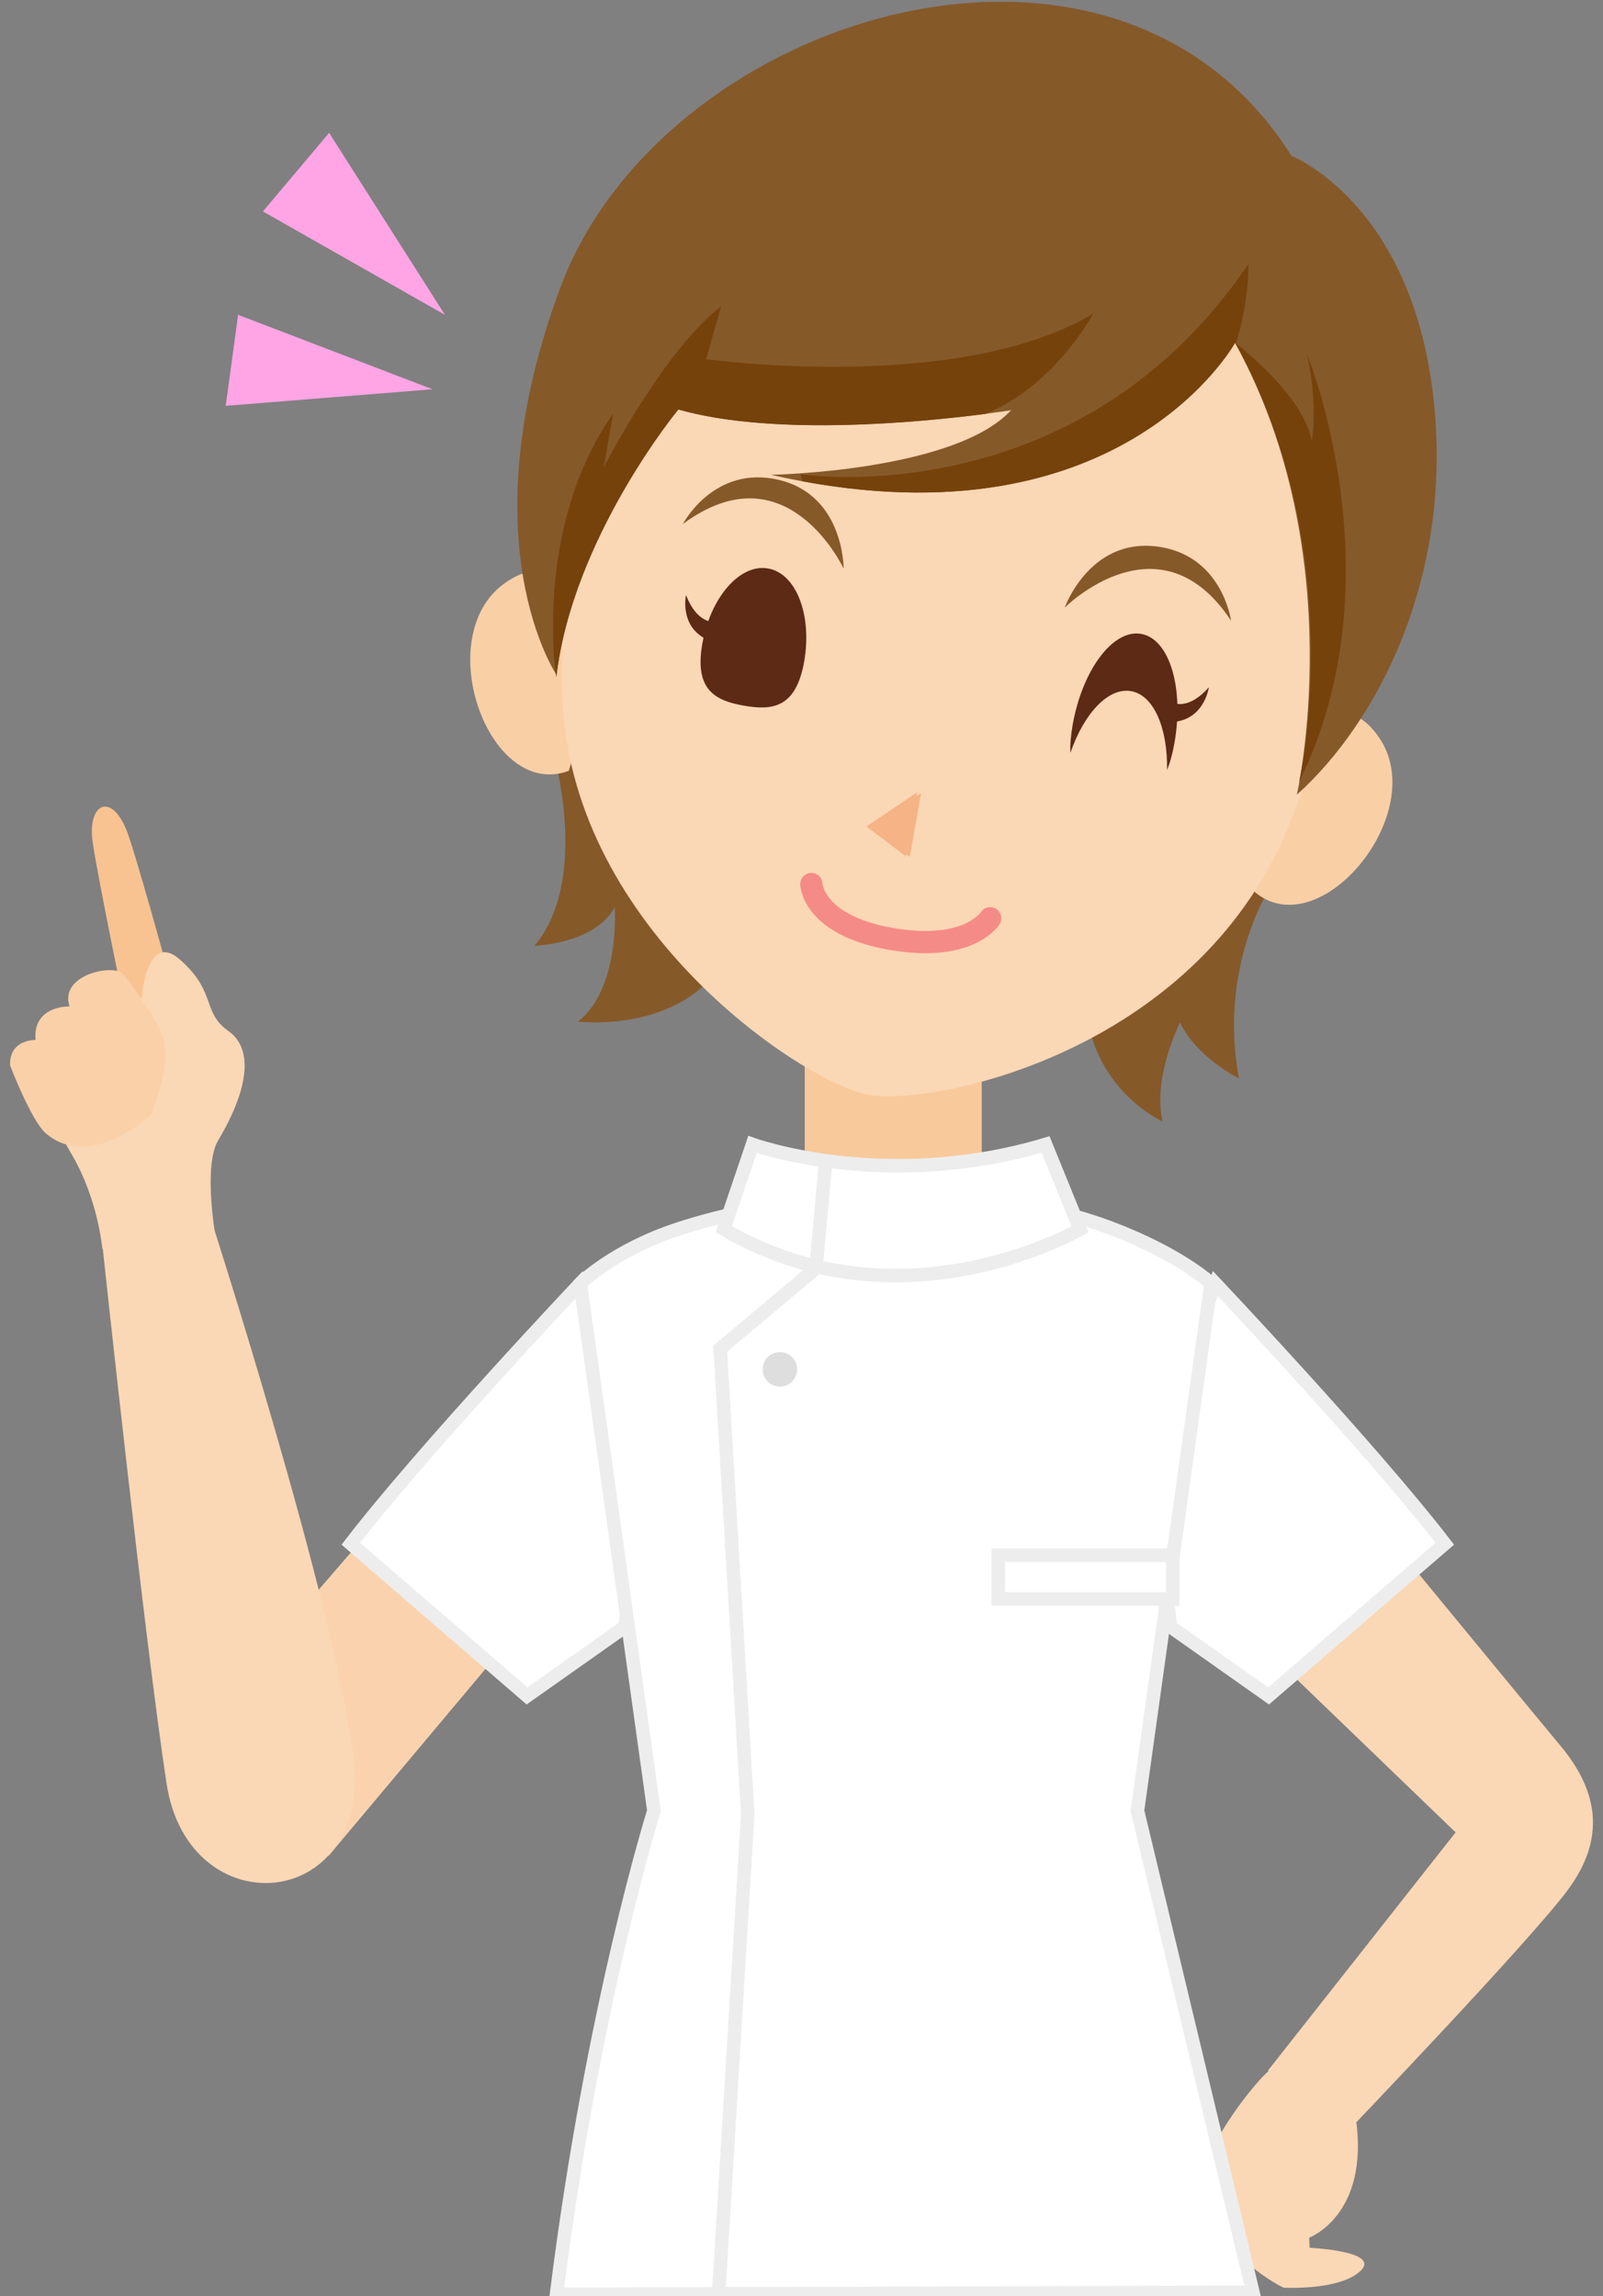 <?xml version="1.0" encoding="utf-8"?>
<!-- Generator: Adobe Illustrator 16.0.3, SVG Export Plug-In . SVG Version: 6.00 Build 0)  -->
<!DOCTYPE svg PUBLIC "-//W3C//DTD SVG 1.1//EN" "http://www.w3.org/Graphics/SVG/1.1/DTD/svg11.dtd">
<svg version="1.1" id="レイヤー_1" xmlns="http://www.w3.org/2000/svg" xmlns:xlink="http://www.w3.org/1999/xlink" x="0px"
	 y="0px" width="148px" height="212px" viewBox="0 0 148 212" style="enable-background:new 0 0 148 212;" xml:space="preserve">
<rect x="0" y="0" width="148" height="212" fill="#808080" stroke="none"/>
<polygon style="fill:#FAD3AE;" points="45.099,128.605 27.979,148.463 30.321,171.377 50.676,147.119 "/>
<path style="fill:#FAD7B5;" d="M117.288,191.115c-0.531,0.154-6.399,6.898-6.063,10.465c0.623,6.584,7.284,9.646,7.284,9.646
	s5.153,0.297,7.1-1.547c1.947-1.842-4.694-2.133-4.694-2.133l-0.048-0.936c0,0,5.596-2.053,4.315-11.014L117.288,191.115z"/>
<path style="fill:#FAD7B5;" d="M114.471,125.238c0,0,26.08,31.732,29.604,35.955s4.189,8.574,0.667,13.324
	c-3.523,4.75-20.677,22.654-20.677,22.654l-6.995-5.996l17.322-21.988l-22.819-21.986L114.471,125.238z"/>
<path style="fill:#FFFFFF;" d="M112.207,118.508c0,0,14.522,15.369,21.186,24.029l-16.269,14.049l-9.05-6.387
	C108.074,150.199,105.713,135.432,112.207,118.508"/>
<path style="fill:none;stroke:#EDEDED;stroke-width:1.25;stroke-miterlimit:10;" d="M112.207,118.508c0,0,14.522,15.369,21.186,24.029l-16.269,14.049l-9.05-6.387
	C108.074,150.199,105.713,135.432,112.207,118.508z"/>
<path style="fill:#F8C99B;" d="M74.298,85.392v28.521c0,5.646,3.677,10.268,8.171,10.268s8.171-4.621,8.171-10.268V85.392H74.298z"/>
<path style="fill:#F8C99B;" d="M103.153,115.375c-6.417-2.199-12.289-3.148-12.289-3.148l-7.924-0.469v-0.063l-0.529,0.031l-0.527-0.031
	v0.063l-7.925,0.469c0,0-5.687,0.92-11.982,3.045c1.407,10.018,10.079,17.738,20.597,17.738
	C93.054,133.01,101.701,125.342,103.153,115.375"/>
<path style="fill:#FFFFFF;" d="M53.577,118.508c0,0-14.522,15.369-21.187,24.029l16.269,14.049l9.051-6.387
	C57.71,150.199,60.071,135.432,53.577,118.508"/>
<path style="fill:none;stroke:#EDEDED;stroke-width:1.25;stroke-miterlimit:10;" d="M53.577,118.508c0,0-14.522,15.369-21.187,24.029l16.269,14.049l9.051-6.387
	C57.71,150.199,60.071,135.432,53.577,118.508z"/>
<path style="fill:#FFFFFF;" d="M111.82,118.508c0,0-2.885-2.713-9.317-5.133c-9.134-3.434-18.694-2.936-19.898-2.945l0,0
	c0,0-0.042,0-0.068,0c-0.027,0-0.068,0-0.068,0h-0.002c-1.202,0.018-10.609,0.016-19.88,3.061c-5.937,1.951-9.009,5.018-9.009,5.018
	l6.798,48.682c0,0-5.663,18.012-8.995,44.65l64.294-0.191l-10.66-44.459l6.797-48.682H111.82z"/>
<path style="fill:none;stroke:#EDEDED;stroke-width:1.25;stroke-miterlimit:10;" d="M111.82,118.508c0,0-2.885-2.713-9.317-5.133c-9.134-3.434-18.694-2.936-19.898-2.945l0,0
	c0,0-0.042,0-0.068,0c-0.027,0-0.068,0-0.068,0h-0.002c-1.202,0.018-10.609,0.016-19.88,3.061c-5.937,1.951-9.009,5.018-9.009,5.018
	l6.798,48.682c0,0-5.663,18.012-8.995,44.65l64.294-0.191l-10.66-44.459l6.797-48.682H111.82z"/>
<path style="fill:#FFFFFF;" d="M69.478,105.668c0,0,12.222,4.433,27.055,0l3.183,7.826c0,0-16.445,9.635-32.89,0L69.478,105.668z"/>
<path style="fill:none;stroke:#EDEDED;stroke-width:1.25;stroke-miterlimit:10;" d="M69.478,105.668c0,0,12.222,4.433,27.055,0l3.183,7.826c0,0-16.445,9.635-32.89,0L69.478,105.668z"/>
<path style="fill:#DEDEDE;" d="M73.601,126.432c0,0.879-0.713,1.592-1.591,1.592c-0.879,0-1.591-0.713-1.591-1.592s0.712-1.59,1.591-1.59
	C72.888,124.842,73.601,125.553,73.601,126.432"/>
<polyline style="fill:none;stroke:#EDEDED;stroke-width:1.25;stroke-miterlimit:10;" points="76.184,107.766 75.336,117.1 66.495,124.523 69.036,167.523 66.37,211.518 "/>
<rect x="92.164" y="143.604" style="fill:#FFFFFF;" width="16.12" height="4.031"/>
<rect x="92.164" y="143.604" style="fill:none;stroke:#EDEDED;stroke-width:1.25;stroke-miterlimit:10;" width="16.12" height="4.031"/>
<path style="fill:#F8C391;" d="M11.813,94.493c0,0-2.659-12.811-3.246-16.633c-0.587-3.823,1.905-4.92,3.341-0.585
	c1.435,4.334,4.683,16.403,4.683,16.403L11.813,94.493z"/>
<path style="fill:#FAD7B5;" d="M12.992,93.064c0,0,0.276-7.408,3.644-4.445c3.367,2.962,2.002,4.863,4.438,6.566
	c2.434,1.704,1.793,5.54-0.942,10.131c-1.366,2.292-0.255,8.736-0.255,8.736s-6.085,0.994-10.432,1.242c0,0-0.372-4.471-2.749-8.573
	C3.24,100.758,0.652,95.026,12.992,93.064"/>
<path style="fill:#FAD0A8;" d="M0.929,98.375c0,0,1.971,5.145,3.308,6.275c4.179,3.53,9.656-1.703,9.656-1.703s2.208-4.842,1.032-7.479
	c-1.177-2.638-3.651-5.651-3.651-5.651c-1.236-0.762-5.777,0.295-4.857,3.106c0,0-3.416-0.106-3.134,3.099
	C3.282,96.022,0.845,95.938,0.929,98.375"/>
<path style="fill:#FAD7B5;" d="M19.458,112.502c0,0-2.217,2.244-10.049,2.063c0,0,3.938,36.83,5.969,50.113
	c2.03,13.283,18.938,11.863,17.263-2.32C30.966,148.176,19.458,112.502,19.458,112.502"/>
<polygon style="fill:#FFA5E6;" points="41.078,29.068 30.386,12.267 24.276,19.522 "/>
<polygon style="fill:#FFA5E6;" points="39.933,35.942 21.985,29.069 20.84,37.47 "/>
<path style="fill:#865929;" d="M117.125,82.171c0,0-4.635,7.315-2.735,17.41c0,0-3.995-2.006-5.44-5.188c0,0-2.568,5.077-1.613,9.148
	c0,0-7.452-3.265-7.137-12.643C100.199,90.898,107.3,77.187,117.125,82.171"/>
<path style="fill:#865929;" d="M51.186,69.903c0,0,3.223,11.446-1.839,17.424c0,0,5.577-0.161,7.409-3.56c0,0,0.521,7.534-3.404,10.564
	c0,0,10.563,1.29,14.173-6.948C67.524,87.384,65.237,72.382,51.186,69.903"/>
<path style="fill:#F9CFA6;" d="M55.354,61.989c0,0-1.762-13.063-8.722-8.167c-6.959,4.889-1.526,20.123,5.882,17.35L55.354,61.989z"/>
<path style="fill:#F9CFA6;" d="M116.294,72.734c0,0,6.124-11.674,10.997-4.689c4.867,6.973-5.468,19.428-11.472,14.289L116.294,72.734z"/>
<path style="fill:#FAD7B5;" d="M118.828,76.629c-8.653,20.632-32.709,25.502-38.615,24.461c-5.905-1.041-27.231-15.148-28.265-36.254
	c-1.693-34.59,23.285-51.813,43.089-48.322C114.849,20.007,132.213,44.716,118.828,76.629"/>
<polygon style="fill:#F5B386;" points="85.039,73.229 84,79.122 80.371,76.383 "/>
<path style="fill:#865929;" d="M119.736,73.375c0,0,5.059-22.141-5.704-41.727c0,0-10.735,19.5-42.855,12.194c0,0,16.953-0.306,22.175-5.968
	c0,0-19.384,3.165-30.72-0.066c0,0-9.73,11.627-11.237,24.521c0,0-8.398-12.303,0.348-35.793
	c9.37-25.168,51.119-38.153,67.496-12.144c0,0,10.951,4.265,13.07,22.034C134.298,53.114,127.189,66.688,119.736,73.375"/>
<path style="fill:#865929;" d="M63.048,48.384c0,0,2.866-5.506,8.876-4.07c6.017,1.438,5.966,8.186,5.966,8.186S72.657,41.254,63.048,48.384
	"/>
<path style="fill:#865929;" d="M113.658,57.309c0,0-0.812-6.154-6.95-6.861c-6.144-0.706-8.404,5.651-8.404,5.651
	S107.065,47.322,113.658,57.309"/>
<path style="fill:#75420B;" d="M120.683,32.726c1.021,4.724,0.438,8.032,0.438,8.032c-0.753-4.115-6.284-8.49-7.006-9.042
	c1.25-4.058,1.143-7.335,1.143-7.335C99.475,47.727,73.926,43.792,73.926,43.792c0.037,0.229,0.102,0.431,0.167,0.649
	c29.861,5.522,39.939-12.792,39.939-12.792c10.763,19.585,5.915,40.529,5.915,40.529C129.189,53.484,120.683,32.726,120.683,32.726
	 M100.933,28.961c-12.451,7.455-35.745,4.201-35.745,4.201l1.39-4.864C61.381,32.204,55.74,43.132,55.74,43.132l0.873-4.949
	c-7.436,10.608-5.258,24.369-5.258,24.369c1.507-12.895,11.276-24.745,11.276-24.745c8.935,2.55,22.859,1.123,28.36,0.408
	C97.435,35.573,100.933,28.961,100.933,28.961"/>
<polygon style="fill:#F5B386;" points="84.666,73.163 83.628,79.057 79.999,76.317 "/>
<path style="fill:none;stroke:#F58B86;stroke-width:2.051;stroke-linecap:round;stroke-linejoin:round;stroke-miterlimit:10;" d="M74.908,81.625c0,0,0.092,3.782,7.325,5.059c7.238,1.276,9.187-1.898,9.187-1.898"/>
<path style="fill:#5C2A15;" d="M64.843,59.438c-0.758,4.296,1.24,5.259,3.836,5.717c2.602,0.459,4.807,0.236,5.564-4.06
	c0.757-4.294-0.728-8.149-3.33-8.608C68.316,52.03,65.6,55.145,64.843,59.438"/>
<path style="fill:#5C2A15;" d="M65.743,57.399c0,0-1.43,0.062-2.406-2.451c0,0-0.74,3.301,2.545,4.347L65.743,57.399z"/>
<path style="fill:#5C2A15;" d="M108.506,64.94c0,0,1.323,0.545,3.1-1.48c0,0-0.434,3.354-3.879,3.214L108.506,64.94z"/>
<path style="fill:#5C2A15;" d="M104.429,63.815c2.107,0.372,3.384,3.42,3.322,7.271c0.274-0.667,0.505-1.483,0.683-2.491
	c0.899-5.098-0.471-9.607-3.073-10.066c-2.596-0.458-5.428,3.31-6.328,8.409c-0.177,1.008-0.238,1.854-0.207,2.573
	C100.083,65.873,102.325,63.445,104.429,63.815"/>
</svg>

